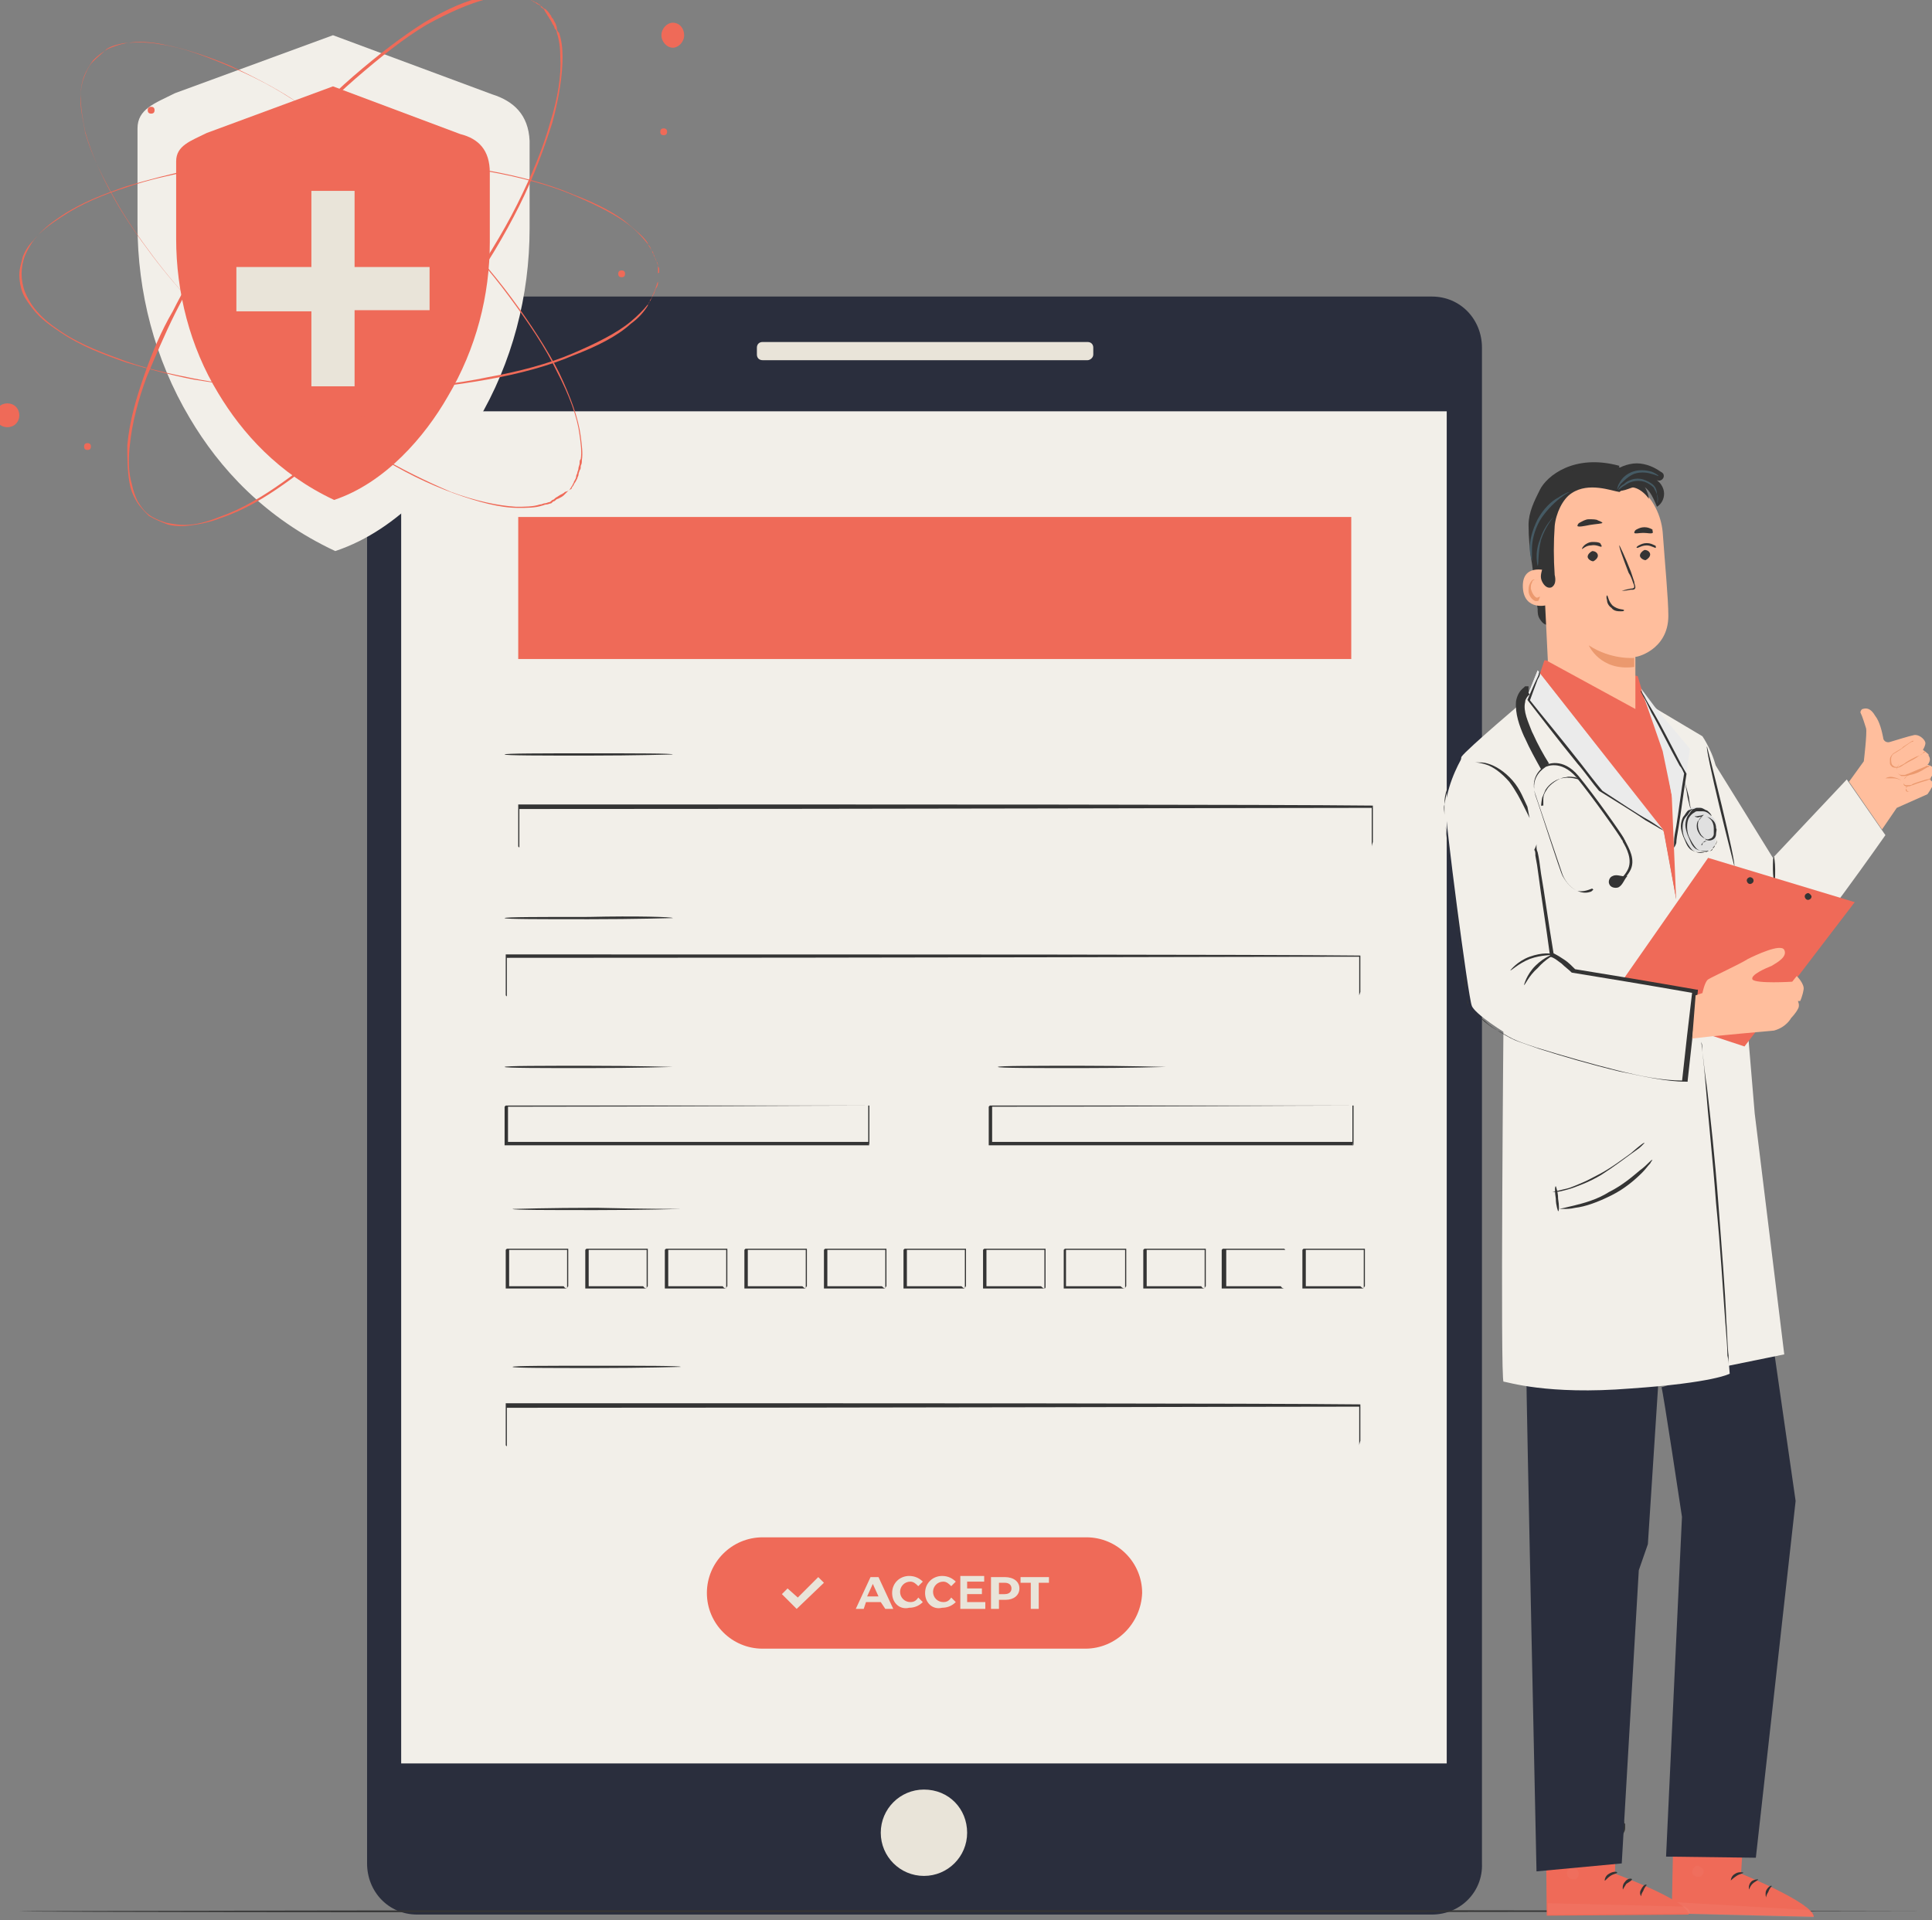 <?xml version="1.0" encoding="utf-8"?>
<!-- Generator: Adobe Illustrator 25.0.0, SVG Export Plug-In . SVG Version: 6.00 Build 0)  -->
<svg version="1.1" id="Layer_1" xmlns="http://www.w3.org/2000/svg" xmlns:xlink="http://www.w3.org/1999/xlink" x="0px" y="0px"
	 viewBox="0 0 170 169" style="enable-background:new 0 0 170 169;" xml:space="preserve">
<rect x="0" y="0" width="170" height="169" fill="#808080" stroke="none"/>
<style type="text/css">
	.st0{fill:#2A2E3D;}
	.st1{fill:#F2EFE9;}
	.st2{fill:#E9E4D9;}
	.st3{fill:#EF6A58;}
	.st4{fill:#343434;}
	.st5{opacity:0.6;}
	.st6{opacity:0.6;fill:#FFFFFF;enable-background:new    ;}
	.st7{opacity:0.3;}
	.st8{opacity:0.3;enable-background:new    ;}
	.st9{fill:#EBEBEB;}
	.st10{fill:#E0E0E0;}
	.st11{fill:#FFBE9D;}
	.st12{fill:#EB996E;}
	.st13{fill:#455A64;}
</style>
<g>
	<g>
		<path class="st0" d="M126,168.5H36.7c-2.5,0-4.4-2-4.4-4.5V30.6c0-2.5,2-4.5,4.4-4.5H126c2.5,0,4.4,2,4.4,4.5V164
			C130.5,166.5,128.5,168.5,126,168.5z"/>
		<path class="st1" d="M127.3,36.2h-92v119h92V36.2z"/>
		<path class="st2" d="M85.1,161.3c0,2.1-1.7,3.8-3.8,3.8c-2.1,0-3.8-1.7-3.8-3.8c0-2.1,1.7-3.8,3.8-3.8
			C83.5,157.5,85.1,159.2,85.1,161.3z"/>
		<path class="st2" d="M95.7,31.7H67.1c-0.3,0-0.5-0.2-0.5-0.5v-0.6c0-0.3,0.2-0.5,0.5-0.5h28.6c0.3,0,0.5,0.2,0.5,0.5v0.6
			C96.2,31.5,95.9,31.7,95.7,31.7z"/>
		<path class="st3" d="M118.9,45.5H45.6V58h73.3V45.5z"/>
		<path class="st4" d="M120.7,74.5c0,0,0-0.1,0-0.2c0-0.2,0-0.4,0-0.6c0-0.6,0-1.4,0-2.6l0,0c-9.1,0-39.3,0.1-75.1,0.1l0.1-0.1
			c0,1.2,0,2.4,0,3.5l-0.1-0.1c20.9,0,39.6,0,53.2,0c6.8,0,12.2,0,16,0c1.9,0,3.3,0,4.3,0c0.5,0,0.9,0,1.1,0
			C120.6,74.5,120.7,74.5,120.7,74.5s-0.1,0-0.4,0c-0.3,0-0.6,0-1.1,0c-1,0-2.5,0-4.3,0c-3.8,0-9.2,0-16,0c-13.6,0-32.3,0-53.2,0
			h-0.1v-0.1c0-1.1,0-2.3,0-3.5v-0.1h0.1c35.8,0,65.9,0,75.1,0.1h0v0c0,1.2,0,2.1,0,2.6c0,0.3,0,0.5,0,0.6
			C120.7,74.4,120.7,74.5,120.7,74.5z"/>
		<path class="st4" d="M59.2,66.4c0,0-3.3,0.1-7.4,0.1c-4.1,0-7.4,0-7.4-0.1c0-0.1,3.3-0.1,7.4-0.1C56,66.3,59.2,66.3,59.2,66.4z"/>
		<path class="st4" d="M119.6,127.2c0,0,0-0.1,0-0.2c0-0.2,0-0.3,0-0.6c0-0.6,0-1.4,0-2.6l0,0c-9.1,0-39.3,0.1-75.1,0.1l0.1-0.1
			c0,1.2,0,2.4,0,3.5l-0.1-0.1c20.9,0,39.6,0,53.2,0c6.8,0,12.2,0,16,0c1.9,0,3.3,0,4.3,0c0.5,0,0.9,0,1.1,0
			C119.5,127.2,119.6,127.2,119.6,127.2s-0.1,0-0.4,0c-0.3,0-0.6,0-1.1,0c-1,0-2.5,0-4.3,0c-3.8,0-9.2,0-16,0c-13.5,0-32.3,0-53.2,0
			h-0.1v-0.1c0-1.1,0-2.3,0-3.5v-0.1h0.1c35.8,0,65.9,0,75.1,0.1h0v0c0,1.2,0,2.1,0,2.6c0,0.3,0,0.5,0,0.6
			C119.6,127.1,119.6,127.2,119.6,127.2z"/>
		<path class="st4" d="M59.9,120.3c0,0-3.3,0.1-7.4,0.1c-4.1,0-7.4,0-7.4-0.1c0-0.1,3.3-0.1,7.4-0.1
			C56.6,120.2,59.9,120.2,59.9,120.3z"/>
		<path class="st4" d="M119.6,87.6c0,0,0-0.1,0-0.2c0-0.2,0-0.4,0-0.6c0-0.6,0-1.4,0-2.6l0,0c-9.1,0-39.3,0.1-75.1,0.1l0.1-0.1
			c0,1.2,0,2.4,0,3.5l-0.1-0.1c20.9,0,39.6,0,53.2,0c6.8,0,12.2,0,16,0c1.9,0,3.3,0,4.3,0c0.5,0,0.9,0,1.1,0
			C119.5,87.6,119.6,87.6,119.6,87.6s-0.1,0-0.4,0c-0.3,0-0.6,0-1.1,0c-1,0-2.5,0-4.3,0c-3.8,0-9.2,0-16,0c-13.5,0-32.3,0-53.2,0
			h-0.1v-0.1c0-1.1,0-2.3,0-3.5V84h0.1c35.8,0,65.9,0,75.1,0.1h0v0c0,1.2,0,2.1,0,2.6c0,0.3,0,0.5,0,0.6
			C119.6,87.6,119.6,87.6,119.6,87.6z"/>
		<path class="st4" d="M59.2,80.8c0,0-3.3,0.1-7.4,0.1c-4.1,0-7.4,0-7.4-0.1c0-0.1,3.3-0.1,7.4-0.1C56,80.6,59.2,80.7,59.2,80.8z"/>
		<path class="st4" d="M76.5,100.8c0,0,0-0.1,0-0.2c0-0.2,0-0.4,0-0.7c0-0.6,0-1.4,0-2.6l0,0c-5.5,0-17.7,0.1-31.9,0.1
			c0,0-0.1,0.1,0.1-0.1v0v0v0.1v0.2v0.4c0,0.3,0,0.6,0,0.9c0,0.6,0,1.1,0,1.7l-0.1-0.1c9,0,16.9,0,22.7,0c2.8,0,5.2,0,6.8,0
			c0.8,0,1.4,0,1.8,0c0.2,0,0.3,0,0.5,0C76.4,100.8,76.5,100.8,76.5,100.8s0,0-0.2,0c-0.1,0-0.3,0-0.5,0c-0.4,0-1,0-1.8,0
			c-1.6,0-3.9,0-6.8,0c-5.8,0-13.7,0-22.7,0h-0.1v-0.1c0-0.5,0-1.1,0-1.7c0-0.3,0-0.6,0-0.9v-0.4v-0.2v-0.1v0v0c0.2-0.2,0,0,0.1-0.1
			c14.2,0,26.4,0,31.9,0h0v0c0,1.1,0,2,0,2.6c0,0.3,0,0.5,0,0.7C76.5,100.8,76.5,100.8,76.5,100.8z"/>
		<path class="st4" d="M59.2,93.9c0,0-3.3,0.1-7.4,0.1c-4.1,0-7.4,0-7.4-0.1c0-0.1,3.3-0.1,7.4-0.1C56,93.8,59.2,93.9,59.2,93.9z"/>
		<path class="st4" d="M49.9,113.4c0,0,0-0.1,0-0.3c0-0.2,0-0.4,0-0.7c0-0.6,0-1.5,0-2.5l0.1,0.1c-1.5,0-3.3,0-5.3,0
			c0,0,0.2-0.2,0.1-0.1v0v0v0.1v0.2c0,0.2,0,0.3,0,0.5c0,0.3,0,0.6,0,0.9c0,0.6,0,1.1,0,1.7l-0.1-0.1c1.5,0,2.8,0,3.8,0
			c0.5,0,0.8,0,1.1,0C49.7,113.4,49.9,113.4,49.9,113.4s-0.1,0-0.4,0c-0.3,0-0.7,0-1.1,0c-0.9,0-2.3,0-3.8,0h-0.1v-0.1
			c0-0.5,0-1.1,0-1.7c0-0.3,0-0.6,0-0.9c0-0.2,0-0.3,0-0.5v-0.2V110v0v0c-0.1,0.1,0.1-0.1,0.1-0.1c2,0,3.8,0,5.3,0H50v0.1
			c0,1.1,0,1.9,0,2.5c0,0.3,0,0.5,0,0.7C49.9,113.3,49.9,113.4,49.9,113.4z"/>
		<path class="st4" d="M56.9,113.4c0,0,0-0.1,0-0.3c0-0.2,0-0.4,0-0.7c0-0.6,0-1.5,0-2.5l0.1,0.1c-1.5,0-3.3,0-5.3,0
			c0,0,0.2-0.2,0.1-0.1v0v0v0.1v0.2c0,0.2,0,0.3,0,0.5c0,0.3,0,0.6,0,0.9c0,0.6,0,1.1,0,1.7l-0.1-0.1c1.5,0,2.8,0,3.8,0
			c0.5,0,0.8,0,1.1,0C56.7,113.4,56.9,113.4,56.9,113.4s-0.1,0-0.4,0c-0.3,0-0.7,0-1.1,0c-0.9,0-2.3,0-3.8,0h-0.1v-0.1
			c0-0.5,0-1.1,0-1.7c0-0.3,0-0.6,0-0.9c0-0.2,0-0.3,0-0.5v-0.2V110v0v0c-0.1,0.1,0.1-0.1,0.1-0.1c2,0,3.8,0,5.3,0H57v0.1
			c0,1.1,0,1.9,0,2.5c0,0.3,0,0.5,0,0.7C56.9,113.3,56.9,113.4,56.9,113.4z"/>
		<path class="st4" d="M63.9,113.4c0,0,0-0.1,0-0.3c0-0.2,0-0.4,0-0.7c0-0.6,0-1.5,0-2.5l0.1,0.1c-1.5,0-3.3,0-5.3,0
			c0,0,0.2-0.2,0.1-0.1v0v0v0.1v0.2c0,0.2,0,0.3,0,0.5c0,0.3,0,0.6,0,0.9c0,0.6,0,1.1,0,1.7l-0.1-0.1c1.5,0,2.8,0,3.8,0
			c0.5,0,0.8,0,1.1,0C63.7,113.4,63.9,113.4,63.9,113.4s-0.1,0-0.4,0c-0.3,0-0.7,0-1.1,0c-0.9,0-2.3,0-3.8,0h-0.1v-0.1
			c0-0.5,0-1.1,0-1.7c0-0.3,0-0.6,0-0.9c0-0.2,0-0.3,0-0.5v-0.2V110v0v0c-0.1,0.1,0.1-0.1,0.1-0.1c2,0,3.8,0,5.3,0H64v0.1
			c0,1.1,0,1.9,0,2.5c0,0.3,0,0.5,0,0.7C63.9,113.3,63.9,113.4,63.9,113.4z"/>
		<path class="st4" d="M70.9,113.4c0,0,0-0.1,0-0.3c0-0.2,0-0.4,0-0.7c0-0.6,0-1.5,0-2.5l0.1,0.1c-1.5,0-3.3,0-5.3,0
			c0,0,0.2-0.2,0.1-0.1v0v0v0.1v0.2c0,0.2,0,0.3,0,0.5c0,0.3,0,0.6,0,0.9c0,0.6,0,1.1,0,1.7l-0.1-0.1c1.5,0,2.8,0,3.8,0
			c0.5,0,0.8,0,1.1,0C70.8,113.4,70.9,113.4,70.9,113.4c0,0-0.1,0-0.4,0c-0.3,0-0.7,0-1.1,0c-0.9,0-2.3,0-3.8,0h-0.1v-0.1
			c0-0.5,0-1.1,0-1.7c0-0.3,0-0.6,0-0.9c0-0.2,0-0.3,0-0.5v-0.2V110v0v0c-0.1,0.1,0.1-0.1,0.1-0.1c2,0,3.8,0,5.3,0H71v0.1
			c0,1.1,0,1.9,0,2.5c0,0.3,0,0.5,0,0.7C70.9,113.3,70.9,113.4,70.9,113.4z"/>
		<path class="st4" d="M77.9,113.4c0,0,0-0.1,0-0.3c0-0.2,0-0.4,0-0.7c0-0.6,0-1.5,0-2.5l0.1,0.1c-1.5,0-3.3,0-5.3,0
			c0,0,0.2-0.2,0.1-0.1v0v0v0.1v0.2c0,0.2,0,0.3,0,0.5c0,0.3,0,0.6,0,0.9c0,0.6,0,1.1,0,1.7l-0.1-0.1c1.5,0,2.8,0,3.8,0
			c0.5,0,0.8,0,1.1,0C77.8,113.4,77.9,113.4,77.9,113.4s-0.1,0-0.4,0c-0.3,0-0.7,0-1.1,0c-0.9,0-2.3,0-3.8,0h-0.1v-0.1
			c0-0.5,0-1.1,0-1.7c0-0.3,0-0.6,0-0.9c0-0.2,0-0.3,0-0.5v-0.2V110v0v0c-0.1,0.1,0.1-0.1,0.1-0.1c2,0,3.8,0,5.3,0H78v0.1
			c0,1.1,0,1.9,0,2.5c0,0.3,0,0.5,0,0.7C77.9,113.3,77.9,113.4,77.9,113.4z"/>
		<path class="st4" d="M84.9,113.4c0,0,0-0.1,0-0.3c0-0.2,0-0.4,0-0.7c0-0.6,0-1.5,0-2.5l0.1,0.1c-1.5,0-3.3,0-5.3,0
			c0,0,0.2-0.2,0.1-0.1v0v0v0.1v0.2c0,0.2,0,0.3,0,0.5c0,0.3,0,0.6,0,0.9c0,0.6,0,1.1,0,1.7l-0.1-0.1c1.5,0,2.8,0,3.8,0
			c0.5,0,0.8,0,1.1,0C84.8,113.4,84.9,113.4,84.9,113.4s-0.1,0-0.4,0c-0.3,0-0.7,0-1.1,0c-0.9,0-2.3,0-3.8,0h-0.1v-0.1
			c0-0.5,0-1.1,0-1.7c0-0.3,0-0.6,0-0.9c0-0.2,0-0.3,0-0.5v-0.2V110v0v0c-0.1,0.1,0.1-0.1,0.1-0.1c2,0,3.8,0,5.3,0H85v0.1
			c0,1.1,0,1.9,0,2.5c0,0.3,0,0.5,0,0.7C84.9,113.3,84.9,113.4,84.9,113.4z"/>
		<path class="st4" d="M91.9,113.4c0,0,0-0.1,0-0.3c0-0.2,0-0.4,0-0.7c0-0.6,0-1.5,0-2.5l0.1,0.1c-1.5,0-3.3,0-5.3,0
			c0,0,0.2-0.2,0.1-0.1v0v0v0.1v0.2c0,0.2,0,0.3,0,0.5c0,0.3,0,0.6,0,0.9c0,0.6,0,1.1,0,1.7l-0.1-0.1c1.5,0,2.8,0,3.8,0
			c0.5,0,0.8,0,1.1,0C91.8,113.4,91.9,113.4,91.9,113.4s-0.1,0-0.4,0c-0.3,0-0.7,0-1.1,0c-0.9,0-2.3,0-3.8,0h-0.1v-0.1
			c0-0.5,0-1.1,0-1.7c0-0.3,0-0.6,0-0.9c0-0.2,0-0.3,0-0.5v-0.2V110v0v0c-0.1,0.1,0.1-0.1,0.1-0.1c2,0,3.8,0,5.3,0H92v0.1
			c0,1.1,0,1.9,0,2.5c0,0.3,0,0.5,0,0.7C92,113.3,92,113.4,91.9,113.4z"/>
		<path class="st4" d="M99,113.4c0,0,0-0.1,0-0.3c0-0.2,0-0.4,0-0.7c0-0.6,0-1.5,0-2.5L99,110c-1.5,0-3.3,0-5.3,0
			c0,0,0.2-0.2,0.1-0.1v0v0v0.1v0.2c0,0.2,0,0.3,0,0.5c0,0.3,0,0.6,0,0.9c0,0.6,0,1.1,0,1.7l-0.1-0.1c1.5,0,2.8,0,3.8,0
			c0.5,0,0.8,0,1.1,0C98.8,113.4,98.9,113.4,99,113.4c0,0-0.1,0-0.4,0c-0.3,0-0.7,0-1.1,0c-0.9,0-2.3,0-3.8,0h-0.1v-0.1
			c0-0.5,0-1.1,0-1.7c0-0.3,0-0.6,0-0.9c0-0.2,0-0.3,0-0.5v-0.2V110v0v0c-0.1,0.1,0.1-0.1,0.1-0.1c2,0,3.8,0,5.3,0h0.1v0.1
			c0,1.1,0,1.9,0,2.5c0,0.3,0,0.5,0,0.7C99,113.3,99,113.4,99,113.4z"/>
		<path class="st4" d="M106,113.4c0,0,0-0.1,0-0.3c0-0.2,0-0.4,0-0.7c0-0.6,0-1.5,0-2.5l0.1,0.1c-1.5,0-3.3,0-5.3,0
			c0,0,0.2-0.2,0.1-0.1v0v0v0.1v0.2c0,0.2,0,0.3,0,0.5c0,0.3,0,0.6,0,0.9c0,0.6,0,1.1,0,1.7l-0.1-0.1c1.5,0,2.8,0,3.8,0
			c0.5,0,0.8,0,1.1,0C105.8,113.4,106,113.4,106,113.4s-0.1,0-0.4,0c-0.3,0-0.7,0-1.1,0c-0.9,0-2.3,0-3.8,0h-0.1v-0.1
			c0-0.5,0-1.1,0-1.7c0-0.3,0-0.6,0-0.9c0-0.2,0-0.3,0-0.5v-0.2V110v0v0c-0.1,0.1,0.1-0.1,0.1-0.1c2,0,3.8,0,5.3,0h0.1v0.1
			c0,1.1,0,1.9,0,2.5c0,0.3,0,0.5,0,0.7C106,113.3,106,113.4,106,113.4z"/>
		<path class="st4" d="M113,113.4c0,0,0-0.1,0-0.3c0-0.2,0-0.4,0-0.7c0-0.6,0-1.5,0-2.5l0.1,0.1c-1.5,0-3.3,0-5.3,0
			c0,0,0.2-0.2,0.1-0.1v0v0v0.1v0.2c0,0.2,0,0.3,0,0.5c0,0.3,0,0.6,0,0.9c0,0.6,0,1.1,0,1.7l-0.1-0.1c1.5,0,2.8,0,3.8,0
			c0.5,0,0.8,0,1.1,0C112.8,113.4,113,113.4,113,113.4s-0.1,0-0.4,0c-0.3,0-0.7,0-1.1,0c-0.9,0-2.3,0-3.9,0h-0.1v-0.1
			c0-0.5,0-1.1,0-1.7c0-0.3,0-0.6,0-0.9c0-0.2,0-0.3,0-0.5v-0.2V110v0v0c-0.1,0.1,0.1-0.1,0.1-0.1c2,0,3.8,0,5.3,0h0.1v0.1
			c0,1.1,0,1.9,0,2.5c0,0.3,0,0.5,0,0.7C113,113.3,113,113.4,113,113.4z"/>
		<path class="st4" d="M120,113.4c0,0,0-0.1,0-0.3c0-0.2,0-0.4,0-0.7c0-0.6,0-1.5,0-2.5l0.1,0.1c-1.5,0-3.3,0-5.3,0
			c0,0,0.2-0.2,0.1-0.1v0v0v0.1v0.2c0,0.2,0,0.3,0,0.5c0,0.3,0,0.6,0,0.9c0,0.6,0,1.1,0,1.7l-0.1-0.1c1.5,0,2.8,0,3.8,0
			c0.5,0,0.8,0,1.1,0C119.9,113.4,120,113.4,120,113.4s-0.1,0-0.4,0c-0.3,0-0.7,0-1.1,0c-0.9,0-2.3,0-3.8,0h-0.1v-0.1
			c0-0.5,0-1.1,0-1.7c0-0.3,0-0.6,0-0.9c0-0.2,0-0.3,0-0.5v-0.2V110v0v0c-0.1,0.1,0.1-0.1,0.1-0.1c2,0,3.8,0,5.3,0h0.1v0.1
			c0,1.1,0,1.9,0,2.5c0,0.3,0,0.5,0,0.7C120,113.3,120,113.4,120,113.4z"/>
		<path class="st4" d="M59.9,106.4c0,0-3.3,0.1-7.4,0.1c-4.1,0-7.4,0-7.4-0.1c0,0,3.3-0.1,7.4-0.1C56.6,106.4,59.9,106.4,59.9,106.4
			z"/>
		<path class="st4" d="M119.1,100.8c0,0,0-0.1,0-0.2c0-0.2,0-0.4,0-0.7c0-0.6,0-1.4,0-2.6l0,0c-5.5,0-17.7,0.1-31.9,0.1
			c0,0-0.1,0.1,0.1-0.1v0v0v0.1v0.2v0.4c0,0.3,0,0.6,0,0.9c0,0.6,0,1.1,0,1.7l-0.1-0.1c9,0,16.9,0,22.7,0c2.8,0,5.2,0,6.8,0
			c0.8,0,1.4,0,1.8,0c0.2,0,0.3,0,0.5,0C119,100.8,119.1,100.8,119.1,100.8s0,0-0.2,0c-0.1,0-0.3,0-0.5,0c-0.4,0-1,0-1.8,0
			c-1.6,0-3.9,0-6.8,0c-5.8,0-13.7,0-22.7,0H87v-0.1c0-0.5,0-1.1,0-1.7c0-0.3,0-0.6,0-0.9v-0.4v-0.2v-0.1v0v0c0.2-0.2,0,0,0.1-0.1
			c14.2,0,26.4,0,31.9,0h0v0c0,1.1,0,2,0,2.6c0,0.3,0,0.5,0,0.7C119.1,100.8,119.1,100.8,119.1,100.8z"/>
		<path class="st4" d="M102.6,93.9c0,0-3.3,0.1-7.4,0.1c-4.1,0-7.4,0-7.4-0.1c0-0.1,3.3-0.1,7.4-0.1
			C99.2,93.8,102.6,93.9,102.6,93.9z"/>
		<path class="st3" d="M95.5,145.1H67.1c-2.7,0-4.9-2.2-4.9-4.9c0-2.7,2.2-4.9,4.9-4.9h28.5c2.7,0,4.9,2.2,4.9,4.9
			C100.4,142.9,98.2,145.1,95.5,145.1z"/>
		<path class="st2" d="M77.5,141h-1.3l-0.2,0.6h-0.7l1.3-2.8h0.7l1.3,2.8h-0.7L77.5,141z M77.3,140.5l-0.5-1.1l-0.5,1.1H77.3z"/>
		<path class="st2" d="M78.5,140.2c0-0.9,0.7-1.5,1.5-1.5c0.5,0,0.9,0.2,1.2,0.5l-0.4,0.4c-0.2-0.2-0.4-0.4-0.7-0.4
			c-0.5,0-0.9,0.4-0.9,0.9c0,0.5,0.4,0.9,0.9,0.9c0.3,0,0.5-0.1,0.7-0.4l0.4,0.4c-0.3,0.3-0.7,0.5-1.2,0.5
			C79.2,141.7,78.5,141.1,78.5,140.2z"/>
		<path class="st2" d="M81.4,140.2c0-0.9,0.7-1.5,1.5-1.5c0.5,0,0.9,0.2,1.2,0.5l-0.4,0.4c-0.2-0.2-0.4-0.4-0.7-0.4
			c-0.5,0-0.9,0.4-0.9,0.9c0,0.5,0.4,0.9,0.9,0.9c0.3,0,0.5-0.1,0.7-0.4l0.4,0.4c-0.3,0.3-0.7,0.5-1.2,0.5
			C82.1,141.7,81.4,141.1,81.4,140.2z"/>
		<path class="st2" d="M86.7,141.1v0.5h-2.2v-2.9h2.1v0.5h-1.5v0.6h1.3v0.5h-1.3v0.7H86.7z"/>
		<path class="st2" d="M89.7,139.8c0,0.6-0.5,1-1.2,1h-0.6v0.8h-0.7v-2.8h1.2C89.2,138.8,89.7,139.2,89.7,139.8z M89,139.8
			c0-0.3-0.2-0.5-0.6-0.5h-0.5v1h0.5C88.8,140.3,89,140.1,89,139.8z"/>
		<path class="st2" d="M90.7,139.3h-0.9v-0.5h2.5v0.5h-0.9v2.3h-0.7L90.7,139.3L90.7,139.3z"/>
		<path class="st2" d="M68.8,140.3l0.5-0.5l0.9,0.8l1.8-1.8l0.5,0.5l-2.4,2.3L68.8,140.3z"/>
		<path class="st4" d="M169.7,168.2c0,0-37.6,0.1-84,0.1c-46.4,0-84,0-84-0.1c0,0,37.6-0.1,84-0.1
			C132.1,168.1,169.7,168.2,169.7,168.2z"/>
		<path class="st3" d="M153.6,158.4l-0.4,6.5c0,0,6.4,2.6,6.4,3.8l-12.5-0.3l0.2-10.2L153.6,158.4z"/>
		<g class="st5">
			<g class="st5">
				<g class="st5">
					<g class="st5">
						<g class="st5">
							<g class="st5">
								<path class="st6" d="M149.3,164.2c-0.2,0.1-0.4,0.3-0.4,0.6c0,0.2,0.3,0.4,0.6,0.4c0.2,0,0.5-0.4,0.4-0.6
									C149.8,164.4,149.5,164.2,149.3,164.2"/>
							</g>
						</g>
					</g>
				</g>
			</g>
		</g>
		<g class="st5">
			<g class="st5">
				<g class="st5">
					<g class="st5">
						<g class="st5">
							<path class="st6" d="M147.1,168.4l0.1-1l11.9,0.7c0,0,0.5,0.3,0.5,0.7L147.1,168.4z"/>
						</g>
					</g>
				</g>
			</g>
		</g>
		<path class="st4" d="M153.4,164.8c0,0.1-0.3,0.1-0.6,0.3c-0.3,0.2-0.5,0.4-0.5,0.4c0,0,0-0.4,0.4-0.6
			C153,164.7,153.4,164.8,153.4,164.8z"/>
		<path class="st4" d="M154.7,165.4c0,0.1-0.3,0.2-0.5,0.4c-0.2,0.2-0.3,0.5-0.3,0.5c0,0-0.1-0.4,0.2-0.7
			C154.3,165.4,154.7,165.4,154.7,165.4z"/>
		<path class="st4" d="M155.4,167c0,0-0.1-0.3,0-0.6c0.2-0.4,0.5-0.5,0.5-0.4c0,0-0.2,0.2-0.3,0.5C155.4,166.8,155.4,167,155.4,167z
			"/>
		<path class="st4" d="M153.3,163.3c0,0-0.3,0-0.7,0c-0.3,0-0.6,0.1-0.7,0.1c0,0,0.2-0.3,0.7-0.3
			C153.1,163.1,153.3,163.3,153.3,163.3z"/>
		<g class="st7">
			<g class="st7">
				<g class="st7">
					<g class="st7">
						<g class="st7">
							<path class="st8" d="M153.5,159.7l-0.1,1.2l-6.1-0.2v-1.3L153.5,159.7z"/>
						</g>
					</g>
				</g>
			</g>
		</g>
		<path class="st4" d="M153.3,162c0,0-0.2,0-0.6,0c-0.2,0-0.4-0.1-0.7-0.2c-0.1,0-0.2-0.1-0.3-0.2c0,0-0.1-0.1-0.2-0.2
			c-0.1-0.1-0.1-0.2,0-0.3c0.1-0.1,0.2-0.1,0.3-0.1s0.2,0,0.2,0c0.2,0,0.3,0.1,0.4,0.2c0.2,0.1,0.4,0.3,0.6,0.4
			C153.2,161.9,153.3,162.1,153.3,162c-0.1,0.1-0.2-0.1-0.5-0.3c-0.2-0.1-0.3-0.2-0.5-0.4c-0.1,0-0.2-0.1-0.3-0.1
			c-0.1,0-0.2,0-0.3,0c0,0,0,0,0,0.1c0,0,0.1,0.1,0.2,0.1c0.1,0.1,0.2,0.2,0.3,0.2c0.2,0.1,0.4,0.2,0.6,0.2
			C153.1,162,153.3,162,153.3,162z"/>
		<path class="st4" d="M153.2,162.1c0,0-0.2-0.2-0.2-0.6c0-0.2,0-0.4,0.1-0.7c0-0.1,0.1-0.3,0.2-0.4c0.1-0.1,0.2-0.3,0.4-0.3
			c0.1,0,0.2,0.1,0.3,0.2c0,0.1,0,0.2,0.1,0.2c0,0.2,0,0.3,0,0.4c0,0.3-0.2,0.5-0.3,0.7c-0.3,0.3-0.5,0.4-0.5,0.4
			c0,0,0.2-0.2,0.4-0.5c0.1-0.2,0.2-0.3,0.2-0.6c0-0.1,0-0.2,0-0.3c0-0.1-0.1-0.2-0.1-0.2c-0.1,0-0.2,0.1-0.2,0.2
			c-0.1,0.1-0.1,0.2-0.2,0.3c-0.1,0.2-0.1,0.4-0.2,0.6C153.2,161.9,153.3,162.1,153.2,162.1z"/>
		<path class="st0" d="M156.1,118.9l-9.9,3.2c0.1,0.1,1.8,11.4,1.8,11.4l-1.4,29.9l7.9,0.1l3.5-31.4L156.1,118.9z"/>
		<path class="st3" d="M142.3,158.4l-0.2,6.5c0,0,6.5,2.4,6.5,3.6l-12.5,0.1l-0.1-10.2H142.3z"/>
		<g class="st5">
			<g class="st5">
				<g class="st5">
					<g class="st5">
						<g class="st5">
							<g class="st5">
								<path class="st6" d="M138.2,164.4c-0.2,0.1-0.4,0.3-0.3,0.6c0,0.2,0.3,0.4,0.6,0.4s0.5-0.4,0.4-0.6
									C138.8,164.4,138.4,164.2,138.2,164.4"/>
							</g>
						</g>
					</g>
				</g>
			</g>
		</g>
		<g class="st5">
			<g class="st5">
				<g class="st5">
					<g class="st5">
						<g class="st5">
							<path class="st6" d="M136.2,168.5l0-1l12,0.3c0,0,0.5,0.2,0.5,0.6L136.2,168.5z"/>
						</g>
					</g>
				</g>
			</g>
		</g>
		<path class="st4" d="M142.3,164.8c0,0.1-0.3,0.1-0.6,0.3c-0.3,0.2-0.5,0.5-0.5,0.4c0,0,0-0.4,0.4-0.6
			C141.9,164.7,142.3,164.7,142.3,164.8z"/>
		<path class="st4" d="M143.6,165.4c0,0.1-0.2,0.2-0.5,0.4c-0.2,0.3-0.3,0.5-0.3,0.5c0,0-0.1-0.4,0.2-0.7
			C143.2,165.3,143.6,165.3,143.6,165.4z"/>
		<path class="st4" d="M144.4,166.9c0,0-0.2-0.3,0-0.6c0.2-0.4,0.4-0.5,0.5-0.4c0,0-0.2,0.2-0.3,0.5
			C144.4,166.7,144.4,166.9,144.4,166.9z"/>
		<path class="st4" d="M142.2,163.3c0,0-0.3,0-0.7,0c-0.3,0-0.6,0.2-0.7,0.1c0,0,0.2-0.3,0.6-0.3
			C141.9,163.1,142.2,163.3,142.2,163.3z"/>
		<g class="st7">
			<g class="st7">
				<g class="st7">
					<g class="st7">
						<g class="st7">
							<path class="st8" d="M142.2,159.7l0,1.1h-6.1v-1.4L142.2,159.7z"/>
						</g>
					</g>
				</g>
			</g>
		</g>
		<path class="st4" d="M142.2,162c0,0-0.2,0.1-0.6,0c-0.2,0-0.4-0.1-0.7-0.2c-0.1,0-0.2-0.1-0.3-0.2c0,0-0.1-0.1-0.2-0.2
			c-0.1-0.1-0.1-0.2,0-0.3c0.1-0.1,0.2-0.2,0.3-0.2s0.2,0,0.2,0c0.2,0,0.3,0.1,0.4,0.1c0.2,0.1,0.4,0.2,0.6,0.4
			C142.1,161.8,142.2,162.1,142.2,162c0,0.1-0.2-0.1-0.5-0.4c-0.2-0.1-0.3-0.2-0.6-0.3c-0.1,0-0.2-0.1-0.3-0.1c-0.1,0-0.2,0-0.3,0
			c0,0,0,0,0,0.1c0,0,0.1,0.1,0.2,0.1c0.1,0.1,0.2,0.1,0.3,0.2c0.2,0.1,0.4,0.2,0.6,0.2C142,162,142.2,162,142.2,162z"/>
		<path class="st4" d="M142.1,162.1c0,0-0.2-0.2-0.2-0.6c0-0.2,0-0.4,0.1-0.7c0-0.1,0.1-0.3,0.2-0.4c0.1-0.1,0.2-0.3,0.4-0.3
			c0.1,0,0.2,0.1,0.3,0.2c0,0.1,0,0.2,0.1,0.2c0,0.2,0,0.3,0,0.4c0,0.3-0.2,0.5-0.3,0.7c-0.2,0.3-0.5,0.4-0.5,0.4
			c0,0,0.2-0.2,0.4-0.5c0.1-0.2,0.2-0.3,0.2-0.6c0-0.1,0-0.2,0-0.3c0-0.1-0.1-0.2-0.1-0.2c-0.1,0-0.2,0.1-0.2,0.2
			c-0.1,0.1-0.1,0.2-0.2,0.4c-0.1,0.2-0.1,0.4-0.1,0.6C142.1,161.9,142.2,162.1,142.1,162.1z"/>
		<path class="st0" d="M134.3,120.5c0,2.3,0.9,44.2,0.9,44.2l7.5-0.7l1.5-25.8l0.8-2.3l0.9-13.9L134.3,120.5z"/>
		<path class="st1" d="M150.1,66c0.1,0.1,5.9,9.5,5.9,9.5l6.5-6.9l3.4,4.9c0,0-7,10-8,10.4c-1,0.4-4.3-0.2-4.3-0.2l-4.6-6.2
			L150.1,66z"/>
		<path class="st4" d="M156.1,77.6c0,0-0.1-0.5-0.1-1.1c0-0.6,0-1.1,0.1-1.1c0,0,0.1,0.5,0.1,1.1C156.2,77.2,156.2,77.6,156.1,77.6z
			"/>
		<path class="st1" d="M135.3,59l-1,2.5c0,0-5.2,4.4-5.7,5.1c-0.5,0.7,3.7,22.7,3.7,22.7s-0.3,32.3,0,32.3c0.3,0,3.8,1.2,11.2,0.6
			c7.3-0.5,8.7-1.3,8.7-1.3l-2.3-28.6l-3.5-19.2l-6-7.8L135.3,59z"/>
		<path class="st3" d="M147.1,69.9c0,0-0.8-3.7-0.7-3.9c0.1-0.1-1.7-4.5-1.7-4.5l-0.6-2l-8.2-1.4l-0.4,1.2l10.9,13.9l1.1,6l1.2-1.6
			L147.1,69.9z"/>
		<path class="st1" d="M154.4,98l-1.8-21.5l-1.5-8.4c-0.2-1.7-1.3-3.3-1.3-3.3l-4.2-2.5c0,0-1.2-1.4-1.2-1.6l2,5.2l0.7,4.1l0.4,9.5
			l2.3,12.7l2.3,28l4.9-1L154.4,98z"/>
		<path class="st9" d="M147.7,72.9l1-7l-3.1-3.7l-1.2-1.6l1.9,5.5L147.7,72.9z"/>
		<path class="st3" d="M142.9,86.1l7.4-10.6l12.9,3.9l-9.7,12.7l-12.1-4L142.9,86.1z"/>
		<path class="st4" d="M159.4,78.9c0,0.2-0.2,0.3-0.3,0.3c-0.2,0-0.3-0.2-0.3-0.3c0-0.2,0.2-0.3,0.3-0.3
			C159.2,78.6,159.4,78.8,159.4,78.9z"/>
		<path class="st4" d="M154.3,77.5c0,0.2-0.2,0.3-0.3,0.3c-0.2,0-0.3-0.2-0.3-0.3c0-0.2,0.2-0.3,0.3-0.3
			C154.1,77.2,154.3,77.3,154.3,77.5z"/>
		<path class="st4" d="M148.2,68.7c0,0,0.2,0.7,0.3,1.5c0.2,0.9,0.4,1.5,0.4,1.5c0,0-0.2-0.7-0.3-1.6
			C148.4,69.3,148.2,68.7,148.2,68.7z"/>
		<path class="st10" d="M150.7,73.4c0,0.3,0,0.6-0.1,0.9c-0.1,0.3-0.4,0.5-0.7,0.6c0,0-0.7,0.2-1.2-0.3c-0.5-0.4-0.8-1.5-0.7-2.3
			c0.1-0.5,0.4-1,0.8-1.2c0.6-0.2,1.2,0.2,1.4,0.6"/>
		<path class="st4" d="M150.2,71.9c0,0,0-0.1-0.2-0.3c-0.1-0.1-0.2-0.2-0.3-0.2c-0.2-0.1-0.3-0.2-0.5-0.2c-0.1,0-0.2,0-0.3,0
			c-0.1,0-0.2,0.1-0.3,0.1c-0.2,0.1-0.3,0.4-0.5,0.6c-0.1,0.2-0.2,0.5-0.2,0.8c0,0.3,0.1,0.6,0.2,0.9c0.2,0.4,0.3,0.9,0.7,1.2
			c0.2,0.1,0.4,0.2,0.6,0.2c0.2,0,0.4,0,0.6,0c0.2,0,0.3-0.1,0.3-0.2c0.1-0.1,0.2-0.2,0.2-0.3c0.1-0.2,0.2-0.4,0.2-0.5
			c0-0.2,0-0.3,0-0.4c0,0,0-0.1,0-0.1c0,0,0,0,0,0s0,0.2,0,0.5c0,0.2-0.1,0.4-0.2,0.5c-0.1,0.1-0.2,0.2-0.2,0.3
			c-0.1,0.1-0.2,0.2-0.3,0.2c-0.3,0.1-0.7,0.1-1.1-0.2c-0.3-0.3-0.5-0.7-0.7-1.1c-0.2-0.5-0.2-1.2,0-1.6c0.1-0.2,0.3-0.4,0.5-0.5
			c0.1-0.1,0.2-0.1,0.3-0.1c0.1,0,0.2,0,0.3,0c0.2,0,0.3,0,0.5,0.1c0.2,0.1,0.2,0.2,0.3,0.2C150.1,71.8,150.2,71.9,150.2,71.9z"/>
		<path class="st10" d="M151,73.4c0,0.3,0,0.6-0.1,0.9c-0.1,0.3-0.4,0.5-0.7,0.6c0,0-0.7,0.2-1.2-0.3c-0.5-0.4-0.8-1.5-0.7-2.3
			c0.1-0.5,0.4-1,0.8-1.2c0.6-0.2,1.2,0.2,1.4,0.6"/>
		<path class="st4" d="M150.6,71.8c0,0,0-0.1-0.2-0.3c-0.1-0.1-0.2-0.2-0.3-0.2c-0.2-0.1-0.3-0.2-0.5-0.2c-0.1,0-0.2,0-0.3,0
			c-0.1,0-0.2,0.1-0.3,0.1c-0.2,0.1-0.3,0.4-0.5,0.6c-0.1,0.2-0.2,0.5-0.2,0.8c0,0.3,0.1,0.6,0.2,0.9c0.2,0.4,0.3,0.9,0.7,1.2
			c0.2,0.1,0.4,0.2,0.6,0.2c0.2,0,0.4,0,0.6,0c0.2,0,0.3-0.1,0.3-0.2c0.1-0.1,0.2-0.2,0.2-0.3c0.1-0.2,0.2-0.4,0.2-0.5
			c0-0.2,0-0.3,0-0.4c0,0,0-0.1,0-0.1s0,0,0,0s0,0.2,0,0.5c0,0.2-0.1,0.4-0.2,0.5c-0.1,0.1-0.2,0.2-0.2,0.3
			c-0.1,0.1-0.2,0.2-0.3,0.2c-0.3,0.1-0.7,0.1-1.1-0.2c-0.3-0.3-0.5-0.7-0.7-1.1c-0.2-0.5-0.2-1.2,0-1.6c0.1-0.2,0.3-0.4,0.5-0.5
			c0.1-0.1,0.2-0.1,0.3-0.1c0.1,0,0.2,0,0.3,0c0.2,0,0.3,0,0.5,0.1c0.2,0.1,0.2,0.2,0.3,0.2C150.5,71.7,150.5,71.8,150.6,71.8z"/>
		<path class="st10" d="M149.9,71.8c0.3-0.2,0.7,0,0.9,0.2c0.2,0.3,0.3,0.6,0.2,0.9c0,0.2,0,0.4-0.1,0.5c-0.1,0.2-0.2,0.3-0.4,0.3
			c-0.2,0.1-0.5,0-0.7-0.2c-0.3-0.3-0.5-0.7-0.5-1.1c0-0.3,0.1-0.6,0.4-0.7"/>
		<path class="st4" d="M149.8,71.9L149.8,71.9c-0.1,0-0.1,0-0.2,0.1c-0.1,0.1-0.2,0.3-0.2,0.6c0,0.3,0.1,0.6,0.3,0.9
			c0.1,0.1,0.3,0.3,0.4,0.4c0.2,0.1,0.4,0.1,0.6,0c0.2-0.1,0.3-0.3,0.3-0.5c0-0.2,0.1-0.4,0-0.5c0-0.4-0.2-0.7-0.4-0.8
			c-0.2-0.2-0.4-0.2-0.6-0.2c-0.1,0-0.1,0-0.2,0c0,0,0,0,0,0s0.1,0,0.2,0c0.2,0,0.3,0,0.5,0.2c0.2,0.2,0.3,0.5,0.3,0.8
			c0,0.2,0,0.4,0,0.5c0,0.2-0.2,0.4-0.3,0.4c-0.2,0.1-0.3,0.1-0.5,0c-0.2-0.1-0.3-0.2-0.4-0.3c-0.2-0.3-0.3-0.5-0.3-0.8
			c0-0.3,0.1-0.5,0.2-0.5C149.7,71.9,149.8,71.9,149.8,71.9z"/>
		<path class="st4" d="M149.8,74.4c0,0,0,0,0-0.1c0-0.1,0.1-0.2,0.2-0.2c0.1-0.1,0.2-0.1,0.3-0.1c0.1,0,0.1,0,0.1,0s0,0-0.2,0
			c-0.1,0-0.2,0-0.3,0.1c-0.1,0.1-0.2,0.2-0.2,0.3C149.8,74.3,149.8,74.4,149.8,74.4z"/>
		<path class="st4" d="M149.1,71.8c0,0,0,0,0.1,0.1c0.1,0,0.2,0.1,0.3,0c0.1,0,0.3,0,0.3-0.1c0.1,0,0.1-0.1,0.1-0.1
			c0,0-0.2,0.1-0.4,0.1C149.2,71.9,149.1,71.8,149.1,71.8z"/>
		<path class="st4" d="M143.1,77.1c-0.4,0.1-0.8-0.2-1.2,0c-0.3,0.1-0.4,0.5-0.3,0.7c0.1,0.3,0.5,0.4,0.8,0.3c0.4-0.2,0.5-0.7,0.8-1
			"/>
		<path class="st4" d="M139.9,78.5c0.1,0,0.2-0.1,0.3-0.2l-0.1-0.1c-0.5,0.2-0.9,0.3-1.3,0.2c-0.5-0.2-0.9-0.6-1.3-1.3v0
			c-0.2-0.3-2-6-2.4-7.1c-0.5-1.7,0.8-2.4,0.9-2.5c0,0,1.3-0.7,2.7,0.9c1.4,1.7,3.8,5.1,4,5.5c0,0,0.1,0.1,0.1,0.2
			c0.3,0.5,0.9,1.6,0.4,2.5c-0.6,1.1-1.4,1-1.4,1v0.2c0,0,0.9,0.1,1.6-1.1c0.6-1-0.1-2.1-0.4-2.7c0-0.1-0.1-0.1-0.1-0.2
			c-0.2-0.4-2.6-3.8-4-5.5c-1.4-1.7-2.8-1-2.8-1s-1.6,0.8-1,2.6c0.3,0.9,2.3,6.8,2.4,7.1v0c0.3,0.7,0.8,1.2,1.3,1.4
			C139.2,78.6,139.6,78.6,139.9,78.5z"/>
		<path class="st4" d="M135.6,71c0,0,0-0.3,0.1-0.8c0.1-0.2,0.2-0.5,0.3-0.7c0.2-0.3,0.4-0.5,0.7-0.7c0.6-0.4,1.3-0.4,1.8-0.3
			c0.5,0.1,0.7,0.2,0.7,0.2s0,0,0,0c0,0-0.1,0-0.1-0.1c-0.1-0.1-0.3-0.1-0.5-0.2c-0.2,0-0.5-0.1-0.8,0c-0.3,0-0.7,0.2-1,0.4
			c-0.3,0.2-0.6,0.5-0.7,0.7c-0.2,0.3-0.3,0.5-0.3,0.8c0,0.2,0,0.4,0,0.6C135.6,70.9,135.6,70.9,135.6,71
			C135.6,71,135.6,71,135.6,71z"/>
		<path class="st9" d="M134.3,61.5l6.4,8l5.7,3.6L135.3,59L134.3,61.5z"/>
		<path class="st1" d="M128.7,66.6c0,0-1.3,2.1-1.5,4.3c-0.1,0.9,2,16.9,2.3,17.6c0.2,0.7,3,2.5,3.8,2.9c0.8,0.4,11,3.8,15.1,3.7
			l0.9-7.9l-10.7-1.8c0,0-1.2-1.2-1.9-1.4l-0.9-8.8l-1.3-7.1C134.5,68.1,130.7,65.7,128.7,66.6z"/>
		<path class="st4" d="M152.6,76.2c0,0-0.6-2.3-1.3-5.2c-0.7-2.9-1.2-5.3-1.1-5.3c0,0,0.6,2.3,1.3,5.2
			C152.2,73.8,152.7,76.2,152.6,76.2z"/>
		<path class="st4" d="M135.2,74.3c0,0,0,0,0,0.2c0,0.1,0,0.3,0.1,0.5c0.1,0.4,0.2,1.1,0.3,1.9c0.3,1.7,0.6,4,1.1,7l0,0
			c0.4,0.2,0.7,0.4,1,0.6c0.3,0.2,0.6,0.5,0.9,0.8l0,0c3.1,0.5,6.7,1.1,10.7,1.8h0.1v0.1c-0.3,2.5-0.6,5.1-0.9,7.9v0.1h-0.1
			c-1.9,0-3.9-0.5-5.9-0.9c-2.5-0.6-4.9-1.3-7.1-2c-0.6-0.2-1.1-0.4-1.7-0.6c-0.6-0.2-1.1-0.5-1.6-0.8c-0.5-0.3-1-0.6-1.4-1
			c-0.5-0.4-0.9-0.7-1.3-1.1c-0.1-0.1-0.2-0.3-0.2-0.4c0-0.2,0-0.3-0.1-0.4c0-0.3-0.1-0.5-0.1-0.8c-0.1-0.5-0.2-1.1-0.2-1.6
			c-0.2-1.1-0.3-2.1-0.4-3c-0.3-1.9-0.5-3.8-0.7-5.4c-0.2-1.7-0.4-3.2-0.5-4.5c0-0.4-0.1-0.7-0.1-1c0-0.3-0.1-0.6,0-0.9
			c0.1-0.6,0.2-1.1,0.3-1.5c0.3-0.9,0.6-1.6,0.8-2c0.1-0.2,0.2-0.4,0.3-0.5c0.1-0.1,0.1-0.2,0.1-0.2s0,0-0.1,0.2
			c-0.1,0.1-0.2,0.3-0.3,0.5c-0.2,0.4-0.5,1.1-0.8,2c-0.2,0.4-0.3,0.9-0.3,1.5c0,0.3,0,0.6,0,0.9c0,0.3,0.1,0.6,0.1,1
			c0.2,1.3,0.3,2.8,0.5,4.5c0.2,1.7,0.5,3.5,0.7,5.4c0.2,1,0.3,2,0.4,3c0.1,0.5,0.2,1.1,0.2,1.6c0,0.3,0.1,0.5,0.1,0.8
			c0,0.1,0,0.3,0.1,0.4c0,0.2,0.1,0.2,0.2,0.4c0.3,0.4,0.8,0.7,1.2,1.1c0.5,0.4,0.9,0.7,1.4,0.9c0.5,0.3,1,0.6,1.5,0.8
			c0.5,0.2,1.1,0.4,1.7,0.6c2.3,0.7,4.7,1.4,7.1,2c2,0.5,3.9,0.9,5.8,0.9l-0.1,0.1c0.3-2.8,0.6-5.4,0.9-7.9l0.1,0.1
			c-4-0.7-7.6-1.3-10.7-1.8h0c-0.3-0.3-0.6-0.5-0.9-0.8c-0.3-0.2-0.6-0.5-1-0.6h0v0c-0.4-3-0.8-5.4-1-7c-0.1-0.8-0.2-1.4-0.3-1.9
			c0-0.2,0-0.4-0.1-0.5C135.2,74.4,135.2,74.3,135.2,74.3z"/>
		<path class="st4" d="M134.6,72c0,0-0.2-0.4-0.5-1c-0.3-0.6-0.7-1.4-1.3-2.2c-0.7-0.8-1.4-1.3-2-1.5c-0.6-0.2-1-0.2-1-0.2
			c0,0,0.1,0,0.3,0c0.2,0,0.5,0,0.8,0.1c0.7,0.2,1.5,0.7,2.2,1.5c0.7,0.8,1,1.7,1.3,2.3C134.5,71.6,134.6,72,134.6,72z"/>
		<path class="st4" d="M132.9,85.4c0,0,0.6-0.8,1.7-1.2c1.1-0.4,2-0.3,2-0.2c0,0.1-0.9,0-2,0.4C133.6,84.8,132.9,85.5,132.9,85.4z"
			/>
		<path class="st4" d="M134.1,86.7c0,0,0.2-0.9,1-1.7c0.8-0.8,1.7-1.1,1.7-1c0,0-0.8,0.4-1.5,1.2C134.5,85.9,134.2,86.7,134.1,86.7z
			"/>
		<path class="st4" d="M146.4,73.1c0,0-0.2-0.1-0.4-0.2c-0.3-0.2-0.7-0.4-1.2-0.7c-1-0.7-2.5-1.6-4.1-2.6c-0.6-0.7-1.2-1.6-1.9-2.4
			c-1.8-2.2-3.3-4.2-4.4-5.6l0,0v0c0.3-0.7,0.6-1.4,0.8-1.8c0.1-0.2,0.2-0.4,0.2-0.5c0-0.1,0.1-0.2,0.1-0.2s0,0.1,0,0.2
			c0,0.2-0.1,0.3-0.2,0.5c-0.2,0.5-0.4,1.1-0.7,1.9v-0.1c1.1,1.4,2.7,3.3,4.5,5.6c0.7,0.9,1.3,1.7,1.9,2.4l0,0c1.7,1.1,3,2,4.1,2.6
			c0.5,0.3,0.9,0.6,1.2,0.8C146.2,73,146.4,73.1,146.4,73.1z"/>
		<path class="st4" d="M147.3,74.6c0,0,0-0.2,0-0.5c0-0.4,0.1-0.9,0.2-1.4c0.2-1.2,0.4-2.9,0.7-4.7v0.1c-0.1-0.2-0.2-0.5-0.4-0.7
			c-1-1.8-1.8-3.5-2.5-4.7c-0.3-0.6-0.5-1.1-0.7-1.4c-0.2-0.4-0.3-0.5-0.2-0.5c0,0,0.1,0.2,0.3,0.5c0.2,0.4,0.5,0.9,0.8,1.4
			c0.7,1.2,1.5,2.8,2.5,4.7c0.1,0.2,0.3,0.5,0.4,0.7v0v0c-0.3,1.9-0.5,3.5-0.7,4.7c-0.1,0.6-0.2,1.1-0.2,1.4
			C147.4,74.5,147.3,74.6,147.3,74.6z"/>
		<path class="st4" d="M135.6,67.7l0.3-0.2L135.6,67.7c-0.5-0.9-1-1.8-1.4-2.7l-0.1-0.2c-0.4-0.9-0.8-2-0.7-3.1v0
			c0.1-0.5,0.3-0.9,0.7-1.2l0.1-0.1h0.3v0.6l0.1,0.1c0,0,0,0-0.1,0.1v0h0c-0.2,0.2-0.3,0.4-0.3,0.6v0c-0.2,0.8,0.3,1.8,0.6,2.6
			l0.1,0.2c0.4,0.9,0.9,1.8,1.4,2.6L135.6,67.7z"/>
		<path class="st4" d="M149.7,91.4c0,0,0,0.1,0,0.3c0,0.2,0.1,0.5,0.1,0.9c0.1,0.7,0.2,1.8,0.4,3.1c0.3,2.6,0.7,6.2,1,10.2
			c0.3,4,0.6,7.6,0.7,10.3c0.1,1.3,0.1,2.4,0.2,3.1c0,0.4,0,0.6,0,0.9c0,0.2,0,0.3,0,0.3s0-0.1,0-0.3c0-0.2,0-0.5-0.1-0.9
			c0-0.7-0.1-1.8-0.2-3.1c-0.2-2.6-0.4-6.3-0.8-10.3c-0.3-4-0.7-7.6-0.9-10.2c-0.1-1.3-0.2-2.3-0.3-3.1c0-0.4,0-0.6-0.1-0.9
			C149.7,91.5,149.7,91.4,149.7,91.4z"/>
		<path class="st4" d="M144.7,100.6c0,0-0.1,0.1-0.3,0.3c-0.2,0.2-0.4,0.3-0.8,0.6c-0.7,0.5-1.6,1.2-2.7,1.9
			c-0.5,0.3-1.1,0.6-1.6,0.8c-0.5,0.2-1,0.4-1.4,0.5c-0.4,0.1-0.7,0.2-1,0.2c-0.2,0-0.3,0-0.3,0s0.5-0.1,1.3-0.3
			c0.4-0.1,0.8-0.3,1.3-0.5c0.5-0.2,1-0.5,1.6-0.8c1.1-0.6,2-1.3,2.7-1.8C144.3,100.8,144.7,100.5,144.7,100.6z"/>
		<path class="st4" d="M145.4,102.1c0,0-0.1,0.1-0.2,0.3c-0.2,0.2-0.4,0.5-0.7,0.8c-0.6,0.6-1.5,1.4-2.7,2c-1.2,0.6-2.3,1-3.2,1.1
			c-0.4,0.1-0.8,0.1-1,0.1c-0.2,0-0.4,0-0.4,0c0,0,0.5-0.1,1.3-0.3c0.8-0.2,2-0.5,3.1-1.2c1.2-0.6,2.1-1.4,2.7-1.9
			C145,102.5,145.3,102,145.4,102.1z"/>
		<path class="st4" d="M137.1,106.6c0,0-0.2-0.5-0.2-1.1c-0.1-0.6-0.1-1.1,0-1.1c0,0,0.2,0.5,0.2,1.1
			C137.2,106.1,137.2,106.6,137.1,106.6z"/>
		<path class="st4" d="M136.2,55c-0.3,0-0.5-0.2-0.7-0.5c-0.2-0.3-0.2-0.6-0.2-0.9c-0.2-1.3-0.3-2.6-0.5-4c-0.2-1.1-0.3-2.3-0.3-3.4
			c0-1.1,0.5-2.1,1-3.1c0.6-1.2,3-3.2,7-2.1"/>
		<path class="st11" d="M136,50.2c0,0-2.1-0.6-2,1.5c0.1,2.1,2.2,1.6,2.2,1.5C136.2,53.2,136,50.2,136,50.2z"/>
		<path class="st12" d="M135.5,52.5C135.5,52.5,135.4,52.6,135.5,52.5c-0.2,0.1-0.2,0.1-0.3,0.1c-0.2-0.1-0.4-0.4-0.5-0.8
			c0-0.2,0-0.4,0.1-0.5c0-0.2,0.2-0.3,0.3-0.3c0.1,0,0.2,0,0.2,0.1c0,0,0,0.1,0,0.1s0,0,0-0.1c0,0,0-0.1-0.1-0.1c0,0-0.1,0-0.2,0
			c-0.2,0-0.3,0.2-0.4,0.4c-0.1,0.2-0.1,0.4-0.1,0.6c0,0.4,0.3,0.8,0.6,0.9c0.2,0,0.3,0,0.3-0.1C135.5,52.6,135.5,52.5,135.5,52.5z"
			/>
		<path class="st11" d="M146.8,54.2c0-1.5-0.3-4.6-0.5-7.4c-0.3-3-2.8-5.3-5.8-5.3h-0.3c-3.2,0.2-4.8,3.2-4.5,6.4l0.5,10.3l7.7,4.2
			l0-4.6C143.8,57.9,146.8,57.3,146.8,54.2z"/>
		<path class="st12" d="M143.8,57.9c0,0-2,0.2-4-1.1c0,0,1,2.3,4,1.9V57.9z"/>
		<path class="st4" d="M145.2,48.8c0,0.2-0.2,0.4-0.4,0.5c-0.2,0-0.5-0.2-0.5-0.4s0.2-0.4,0.4-0.5C145,48.4,145.2,48.6,145.2,48.8z"
			/>
		<path class="st4" d="M145.7,48.2c0,0.1-0.4-0.2-0.8-0.2c-0.5,0-0.8,0.3-0.9,0.2c0,0,0-0.1,0.2-0.2c0.2-0.1,0.4-0.2,0.7-0.2
			s0.5,0.1,0.7,0.2C145.7,48,145.7,48.1,145.7,48.2z"/>
		<path class="st4" d="M140.6,48.9c0,0.2-0.2,0.4-0.4,0.5c-0.2,0-0.5-0.2-0.5-0.4c0-0.2,0.2-0.4,0.4-0.5
			C140.4,48.5,140.6,48.7,140.6,48.9z"/>
		<path class="st4" d="M140.9,48.1c0,0.1-0.4-0.2-0.9-0.1c-0.5,0-0.8,0.4-0.8,0.3c0,0,0-0.1,0.2-0.3c0.1-0.1,0.4-0.3,0.7-0.3
			c0.3,0,0.5,0,0.7,0.1C140.9,48,141,48.1,140.9,48.1z"/>
		<path class="st4" d="M142.7,52c0,0,0.3-0.1,0.8-0.2c0.1,0,0.2,0,0.3-0.1c0-0.1,0-0.2-0.1-0.4c-0.1-0.3-0.2-0.6-0.4-0.9
			c-0.5-1.3-0.9-2.4-0.8-2.4c0,0,0.5,1,1,2.3c0.1,0.3,0.2,0.6,0.3,0.9c0,0.2,0.1,0.3,0.1,0.5c0,0.1-0.1,0.2-0.2,0.2s-0.2,0-0.2,0
			C143,52,142.8,52,142.7,52z"/>
		<path class="st4" d="M141.4,52.4c0.1,0,0.1,0.5,0.5,0.9c0.5,0.4,1,0.3,1,0.4s-0.1,0.1-0.3,0.1c-0.2,0-0.6,0-0.8-0.3
			c-0.3-0.2-0.4-0.5-0.4-0.7C141.3,52.5,141.4,52.4,141.4,52.4z"/>
		<path class="st4" d="M141,46c0,0.1-0.5,0.1-1.1,0.2c-0.5,0.1-1,0.2-1.1,0.1c0,0,0-0.2,0.2-0.3c0.2-0.1,0.5-0.3,0.8-0.3
			c0.3,0,0.7,0,0.8,0.1C140.9,45.9,141,46,141,46z"/>
		<path class="st4" d="M145.4,46.9c-0.1,0.1-0.4,0-0.8,0s-0.7,0.1-0.8,0c0,0,0-0.2,0.2-0.3c0.2-0.1,0.4-0.2,0.7-0.2
			c0.3,0,0.5,0.1,0.7,0.2C145.4,46.8,145.5,46.9,145.4,46.9z"/>
		<path class="st4" d="M142.7,41.2c-1.1-0.4-2.2-0.2-3.3,0c-0.9,0.1-1.7,0.4-2.5,1c-1.2,0.9-1.8,2.3-1.8,3.7
			c-0.1,1.5,0.1,2.8,0.5,4.2l0.1,0c-0.1,0.4-0.2,0.7,0,1.1c0.2,0.4,0.5,0.6,0.8,0.5c0.4-0.2,0.4-0.7,0.3-1.1c-0.1-1.4-0.1-2.9,0-4.3
			c0.1-1.1,0.7-2.4,1.5-2.9c1.5-1,3.5-0.2,4.2-0.1c1-0.9,2-0.2,2.6,0.6C144.9,42.6,143.8,41.6,142.7,41.2z"/>
		<path class="st4" d="M142.5,43.2c0.7,0,1.2-0.5,2-0.4c0.5,0.1,0.9,0.8,1.3,1.8c0.5-0.3,0.7-0.9,0.6-1.4c-0.1-0.5-0.5-1-1-1.1
			c0.2,0.1,0.4,0.2,0.6,0.2c0.2,0,0.4-0.2,0.4-0.4c0-0.2-0.1-0.3-0.3-0.4c-0.7-0.5-1.6-0.8-2.4-0.7c-0.8,0.1-1.7,0.5-2.2,1.2"/>
		<path class="st13" d="M145.9,41.9c0,0-0.2-0.1-0.6-0.2c-0.3-0.1-0.9-0.2-1.5,0c-0.5,0.2-0.9,0.6-1.2,0.9c-0.2,0.3-0.3,0.5-0.3,0.5
			c0,0,0-0.3,0.2-0.6c0.2-0.4,0.6-0.8,1.2-1c0.6-0.2,1.2-0.1,1.6,0C145.8,41.7,146,41.9,145.9,41.9z"/>
		<path class="st13" d="M145.8,44.3c0,0,0.1-0.3,0-0.7c0-0.2-0.2-0.5-0.3-0.7c-0.2-0.2-0.5-0.4-0.8-0.5c-0.7-0.2-1.3,0-1.7,0.3
			c-0.4,0.2-0.6,0.5-0.6,0.4c0,0,0.1-0.3,0.5-0.5c0.2-0.2,0.4-0.3,0.7-0.4c0.3-0.1,0.7-0.1,1,0c0.3,0.1,0.7,0.3,0.9,0.5
			c0.2,0.2,0.3,0.5,0.3,0.8C146,44,145.8,44.3,145.8,44.3z"/>
		<path class="st13" d="M134.8,49.4c0,0,0-0.1-0.1-0.3c0-0.2-0.1-0.5-0.1-0.8c0-0.7,0.2-1.6,0.7-2.6c0.5-0.9,1.2-1.6,1.8-1.9
			c0.3-0.2,0.5-0.3,0.7-0.4c0.2-0.1,0.3-0.1,0.3-0.1c0,0-0.4,0.2-0.9,0.6c-0.5,0.4-1.2,1.1-1.7,1.9c-0.5,0.9-0.7,1.8-0.7,2.5
			C134.8,49,134.8,49.4,134.8,49.4z"/>
		<path class="st13" d="M135.3,49.8c0,0-0.3-1.1,0.2-2.3c0.4-1.3,1.2-2,1.2-2c0,0-0.7,0.8-1.1,2C135.3,48.7,135.4,49.8,135.3,49.8z"
			/>
		<path class="st11" d="M170.1,67.6c-0.1-0.2-0.5-0.3-0.5-0.3l0.1-0.1c0.1-0.2,0.2-0.4,0-0.7c0,0,0-0.1,0-0.1
			c-0.2-0.2-0.5-0.4-0.5-0.4s0.3-0.5,0.2-0.7c-0.1-0.3-0.6-0.7-1-0.6c-0.5,0.1-1.4,0.4-2.1,0.6c-0.3,0.1-0.6-0.1-0.6-0.4
			c-0.1-0.5-0.3-1.4-0.7-1.9c-0.4-0.7-0.8-0.7-1.1-0.6c-0.1,0-0.2,0.2-0.2,0.3c0.2,0.4,0.4,1.1,0.5,1.4c0.1,0.4-0.2,2.9-0.2,2.9
			l-1.3,1.8l2.9,4.2l1.3-1.9l2.7-1.2c0,0,0.5-0.7,0.5-0.9c0-0.2-0.3-0.4-0.3-0.4l0.3-0.5C170.2,68.1,170.2,67.8,170.1,67.6z"/>
		<path class="st12" d="M169.4,66.1C169.4,66.1,169.4,66.1,169.4,66.1c-0.1,0.1-0.2,0.1-0.2,0.2c-0.2,0.1-0.3,0.2-0.6,0.4
			c-0.3,0.2-0.6,0.3-0.9,0.5c-0.2,0.1-0.3,0.2-0.5,0.3c-0.2,0.1-0.5,0.1-0.7,0c-0.1-0.1-0.2-0.2-0.2-0.3c0-0.1,0-0.2,0-0.4
			c0-0.2,0.2-0.4,0.3-0.5c0.2-0.1,0.3-0.2,0.5-0.3c0.2-0.1,0.3-0.2,0.4-0.3c0.3-0.2,0.5-0.3,0.6-0.4c0.1,0,0.1-0.1,0.2-0.1
			c0,0,0.1,0,0.1,0s0,0,0,0c0,0-0.1,0.1-0.2,0.1c-0.2,0.1-0.3,0.2-0.6,0.4c-0.1,0.1-0.3,0.2-0.4,0.3c-0.2,0.1-0.3,0.2-0.5,0.3
			c-0.2,0.1-0.3,0.3-0.3,0.5c0,0.2,0,0.5,0.2,0.6c0.1,0.1,0.2,0.1,0.3,0.1c0.1,0,0.2,0,0.3-0.1c0.2-0.1,0.4-0.2,0.5-0.3
			c0.3-0.2,0.7-0.4,0.9-0.5c0.3-0.1,0.5-0.2,0.6-0.3c0.1,0,0.1-0.1,0.2-0.1C169.4,66.1,169.4,66.1,169.4,66.1z"/>
		<path class="st12" d="M169.8,67.4c0,0,0,0-0.1,0.1c-0.1,0-0.2,0.1-0.4,0.2c-0.3,0.2-0.7,0.4-1.2,0.5c-0.1,0-0.2,0.1-0.4,0.1
			c-0.1,0-0.3,0-0.4,0c-0.2-0.1-0.4-0.3-0.4-0.5c0-0.2,0-0.3,0.1-0.4c0,0,0-0.1,0.1-0.1c0,0,0,0,0,0s0,0-0.1,0.1
			c0,0.1-0.1,0.2-0.1,0.4c0,0.2,0.2,0.4,0.4,0.4c0.1,0,0.2,0,0.3,0c0.1,0,0.2-0.1,0.3-0.1c0.5-0.2,0.9-0.4,1.2-0.5
			c0.2-0.1,0.3-0.1,0.4-0.2C169.7,67.4,169.8,67.4,169.8,67.4z"/>
		<path class="st12" d="M169.9,68.6c0,0,0,0-0.1,0c-0.1,0-0.2,0.1-0.3,0.1c-0.3,0.1-0.7,0.2-1.2,0.4c-0.1,0-0.2,0.1-0.3,0.1
			c-0.1,0-0.2,0-0.3,0c-0.1,0-0.2-0.1-0.2-0.2c0-0.1,0-0.2,0-0.3c0-0.2,0.2-0.2,0.2-0.3c0.1,0,0.1-0.1,0.1-0.1s0,0-0.1,0.1
			c-0.1,0-0.2,0.2-0.2,0.3c0,0.1,0,0.2,0,0.2c0,0.1,0.1,0.2,0.2,0.2c0.1,0,0.2,0,0.3,0c0.1,0,0.2,0,0.3-0.1c0.5-0.2,0.9-0.3,1.2-0.4
			c0.2,0,0.3-0.1,0.4-0.1C169.9,68.6,169.9,68.6,169.9,68.6z"/>
		<path class="st12" d="M170,69.7c0,0-0.2,0-0.4,0c-0.3,0-0.6,0-1,0c-0.1,0-0.2,0-0.3,0s-0.2,0-0.3,0c-0.1,0-0.2-0.1-0.2-0.1
			c0-0.1-0.1-0.2-0.1-0.2c0-0.2,0.1-0.2,0.2-0.2c0.1,0,0.1,0,0.1,0s0,0-0.1,0c0,0-0.2,0.1-0.2,0.2c0,0,0,0.1,0,0.2
			c0,0,0.1,0.1,0.2,0.1c0.1,0,0.2,0,0.3,0c0.1,0,0.2,0,0.3,0c0.4,0,0.7,0,1,0C169.8,69.7,170,69.7,170,69.7z"/>
		<path class="st12" d="M167.3,68.7c0,0-0.3-0.2-0.7-0.2c-0.4,0-0.7,0-0.7,0c0,0,0.3-0.2,0.7-0.1C167.1,68.5,167.3,68.7,167.3,68.7z
			"/>
		<path class="st11" d="M149.2,87.6l0.6-0.2c0,0,0.2-1,0.5-1.2c0.3-0.2,2.9-1.4,3.5-1.8c0.6-0.3,2.9-1.4,3.2-0.8
			c0.3,0.6-0.6,1.1-1.1,1.4c-0.5,0.2-1.9,0.8-1.7,1.2c0.3,0.4,3.5,0.2,3.5,0.2l0.4-0.5c0,0,0.7,0.7,0.6,1.2c-0.1,0.6-0.3,1-0.3,1
			h-0.2c0,0,0.2,0.4,0,0.7c-0.2,0.4-0.6,0.8-0.6,0.8s-0.4,0.8-1.5,1.1c-0.1,0-5.4,0.5-5.4,0.5l-1.8,0.2L149.2,87.6z"/>
		<path class="st1" d="M43.3,8.3l-14-5.2L15.4,8.2c-1.8,0.9-3.3,1.4-3.3,3.1v8.5c0,5.9,1.5,11.8,4.6,17c2.6,4.4,6.6,8.8,12.8,11.7
			c5.7-1.9,9.9-7,12.5-11.4c3.1-5.2,4.6-11.1,4.6-17v-7.7C46.5,10.1,45.2,8.9,43.3,8.3z"/>
		<path class="st3" d="M40.5,11.8L29.3,7.6l-11.1,4.1c-1.4,0.7-2.7,1.1-2.7,2.5V21c0,4.7,1.2,9.5,3.7,13.6c2.1,3.5,5.3,7.1,10.2,9.4
			c4.5-1.5,8-5.6,10-9.1c2.5-4.2,3.7-8.9,3.7-13.6v-6.1C43.1,13.2,42.1,12.2,40.5,11.8z"/>
		<path class="st2" d="M37.8,23.5h-6.6v-6.7h-3.8v6.7h-6.6v3.9h6.6V34h3.8v-6.7h6.6V23.5z"/>
		<path class="st3" d="M50.1,43.1c0,0,0.1-0.1,0.2-0.3c0,0,0.1-0.1,0.1-0.2c0,0,0.1-0.1,0.1-0.2c0.1-0.2,0.2-0.3,0.2-0.5
			c0-0.1,0.1-0.2,0.1-0.3c0-0.1,0.1-0.2,0.1-0.4c0-0.1,0.1-0.3,0.1-0.4c0-0.2,0-0.3,0.1-0.4c0.1-0.6,0-1.4-0.1-2.1
			c-0.2-1.6-0.9-3.5-2-5.6c-1-2.1-2.5-4.3-4.2-6.6c-1.7-2.3-3.8-4.7-6.2-7.1c-2.4-2.4-5.2-4.8-8.2-7.1c-1.5-1.1-3.2-2.3-4.9-3.3
			c-1.7-1.1-3.5-2-5.4-2.8c-1.9-0.8-3.9-1.6-6-1.9c-1-0.2-2.1-0.2-3.2-0.1c-0.5,0.1-1,0.2-1.5,0.5C9,4.7,8.6,5,8.2,5.4
			C7.8,5.8,7.6,6.3,7.4,6.8C7.2,7.3,7.1,7.9,7.1,8.4c0,1.1,0.2,2.2,0.4,3.2c0.6,2.1,1.5,4,2.5,5.8c1,1.8,2.2,3.5,3.4,5.1
			c1.2,1.6,2.5,3.1,3.8,4.5c2.6,2.8,5.3,5.3,7.9,7.4c2.6,2.1,5.2,4,7.7,5.4c2.5,1.5,4.8,2.6,6.9,3.5c2.2,0.8,4.1,1.2,5.7,1.3
			c0.8,0,1.5,0,2.1-0.2c0.2,0,0.3-0.1,0.4-0.1c0.2,0,0.3-0.1,0.4-0.1c0.1,0,0.2-0.1,0.3-0.2c0.1,0,0.2-0.1,0.3-0.2
			c0.2-0.1,0.3-0.2,0.5-0.3c0.1,0,0.1-0.1,0.2-0.1c0,0,0.1-0.1,0.1-0.1C50.1,43.2,50.1,43.1,50.1,43.1s-0.1,0.1-0.2,0.2
			c0,0-0.1,0.1-0.1,0.1c0,0-0.1,0.1-0.2,0.2c-0.1,0.1-0.3,0.2-0.5,0.3c-0.1,0-0.2,0.1-0.3,0.2c-0.1,0-0.2,0.1-0.3,0.2
			c-0.1,0-0.3,0.1-0.4,0.1c-0.2,0-0.3,0.1-0.4,0.1c-0.6,0.2-1.3,0.2-2.1,0.2c-1.6,0-3.5-0.5-5.7-1.3c-2.2-0.8-4.5-1.9-7-3.5
			c-2.5-1.5-5.1-3.3-7.7-5.4c-2.6-2.1-5.3-4.6-7.9-7.4c-1.3-1.4-2.6-2.9-3.8-4.5c-1.2-1.6-2.4-3.3-3.4-5.1c-1-1.8-2-3.7-2.6-5.8
			C7.3,10.5,7,9.4,7.1,8.3c0-0.5,0.1-1.1,0.3-1.6c0.2-0.5,0.5-1,0.8-1.4c0.4-0.4,0.8-0.7,1.3-1c0.5-0.2,1-0.4,1.6-0.5
			c1.1-0.2,2.2-0.1,3.2,0.1c2.1,0.4,4.1,1.1,6,1.9c1.9,0.9,3.7,1.8,5.4,2.9c1.7,1.1,3.3,2.1,4.9,3.3c3.1,2.3,5.8,4.7,8.2,7.1
			c2.4,2.4,4.5,4.8,6.2,7.1c1.7,2.3,3.2,4.6,4.2,6.6c1,2.1,1.7,4,1.9,5.6c0.1,0.8,0.2,1.5,0.1,2.1c0,0.2,0,0.3-0.1,0.5
			c0,0.2,0,0.3-0.1,0.4c0,0.1-0.1,0.2-0.1,0.4c0,0.1-0.1,0.2-0.1,0.3c-0.1,0.2-0.2,0.4-0.3,0.5c0,0.1-0.1,0.2-0.1,0.2
			c0,0-0.1,0.1-0.1,0.2C50.2,43.1,50.1,43.1,50.1,43.1z"/>
		<path class="st3" d="M57.9,24.1c0,0,0-0.1,0-0.3c0,0,0-0.1,0-0.2c0-0.1,0-0.2,0-0.2c0-0.2-0.1-0.4-0.2-0.5c0-0.1-0.1-0.2-0.1-0.3
			c0-0.1-0.1-0.2-0.2-0.4c0-0.1-0.1-0.2-0.2-0.4c-0.1-0.1-0.2-0.3-0.2-0.4c-0.3-0.5-0.9-1-1.5-1.5c-1.2-1.1-3-2-5.1-2.8
			c-2.1-0.9-4.7-1.6-7.5-2.1c-2.8-0.5-6-0.9-9.3-1.1c-3.4-0.2-7-0.1-10.8,0.2c-1.9,0.2-3.8,0.4-5.8,0.8c-2,0.4-3.9,0.9-5.9,1.5
			c-2,0.7-3.9,1.4-5.7,2.6c-0.9,0.6-1.7,1.2-2.4,2.1c-0.3,0.4-0.6,0.9-0.8,1.4c-0.2,0.5-0.3,1.1-0.3,1.6c0,0.5,0.1,1.1,0.3,1.6
			c0.2,0.5,0.5,1,0.8,1.4c0.7,0.9,1.5,1.5,2.4,2.1c1.8,1.2,3.8,1.9,5.7,2.6c2,0.7,3.9,1.1,5.9,1.5c2,0.4,3.9,0.6,5.8,0.8
			c3.8,0.4,7.4,0.4,10.8,0.2c3.4-0.2,6.5-0.5,9.3-1.1c2.8-0.5,5.4-1.2,7.5-2.1c2.1-0.9,3.9-1.8,5.1-2.8c0.6-0.5,1.1-1,1.5-1.5
			c0.1-0.1,0.2-0.3,0.2-0.4c0.1-0.1,0.2-0.2,0.2-0.4c0.1-0.1,0.1-0.2,0.2-0.4c0-0.1,0.1-0.2,0.1-0.3c0.1-0.2,0.1-0.4,0.2-0.5
			c0-0.1,0-0.2,0-0.2c0-0.1,0-0.1,0-0.2C57.9,24.2,57.9,24.1,57.9,24.1s0,0.1,0,0.4c0,0,0,0.1,0,0.2c0,0.1,0,0.2,0,0.2
			c0,0.2-0.1,0.4-0.2,0.5c0,0.1-0.1,0.2-0.1,0.3c0,0.1-0.1,0.2-0.2,0.4c0,0.1-0.1,0.2-0.2,0.4c-0.1,0.1-0.2,0.3-0.2,0.4
			c-0.3,0.5-0.8,1.1-1.5,1.6c-1.2,1.1-3,2-5.1,2.8c-2.1,0.9-4.7,1.6-7.5,2.1c-2.8,0.5-6,0.9-9.4,1.1c-3.4,0.2-7,0.1-10.8-0.2
			C20.9,34,19,33.7,17,33.4c-2-0.4-3.9-0.9-5.9-1.5c-2-0.7-3.9-1.4-5.7-2.6c-0.9-0.6-1.8-1.2-2.5-2.1c-0.3-0.4-0.7-0.9-0.9-1.4
			c-0.2-0.5-0.3-1.1-0.3-1.6c0-0.6,0.2-1.1,0.3-1.6c0.2-0.5,0.5-1,0.9-1.4c0.7-0.9,1.6-1.5,2.5-2.1c1.8-1.2,3.8-2,5.7-2.6
			c2-0.7,4-1.1,5.9-1.5c2-0.4,3.9-0.6,5.8-0.8c3.8-0.4,7.4-0.4,10.8-0.2c3.4,0.2,6.5,0.5,9.4,1.1c2.8,0.5,5.4,1.2,7.5,2.1
			c2.1,0.9,3.9,1.8,5.1,2.8c0.6,0.5,1.1,1.1,1.5,1.6c0.1,0.1,0.2,0.3,0.2,0.4c0.1,0.1,0.2,0.2,0.2,0.4c0,0.1,0.1,0.2,0.2,0.4
			c0,0.1,0.1,0.2,0.1,0.3c0.1,0.2,0.1,0.4,0.2,0.5c0,0.1,0,0.2,0,0.2c0,0.1,0,0.1,0,0.2C57.9,24,57.9,24.1,57.9,24.1z"/>
		<path class="st3" d="M47.6,0.5c0,0-0.1-0.1-0.3-0.2c0,0-0.1-0.1-0.2-0.1c-0.1,0-0.1-0.1-0.2-0.1C46.8,0,46.7,0,46.5-0.1
			c-0.1,0-0.2-0.1-0.3-0.1c-0.1,0-0.2,0-0.3-0.1c-0.1,0-0.3,0-0.4,0c-0.2,0-0.3,0-0.5,0c-0.6,0-1.3,0.1-2.1,0.2
			c-1.6,0.4-3.4,1.2-5.4,2.3c-2,1.2-4,2.8-6.2,4.7s-4.4,4.2-6.6,6.8c-2.2,2.6-4.4,5.5-6.4,8.8c-1,1.6-2,3.3-2.9,5.1
			c-0.9,1.8-1.7,3.7-2.5,5.6c-0.7,1.9-1.3,4-1.5,6.2c-0.1,1.1-0.1,2.2,0.2,3.2c0.1,0.5,0.3,1.1,0.5,1.5c0.3,0.5,0.6,0.9,1,1.2
			c0.4,0.3,0.9,0.5,1.5,0.7c0.5,0.1,1.1,0.2,1.6,0.2c1.1,0,2.1-0.3,3.1-0.7c2-0.7,3.8-1.8,5.5-3c1.7-1.2,3.3-2.5,4.8-3.8
			c1.5-1.3,2.9-2.7,4.2-4.1c2.6-2.8,4.9-5.7,6.8-8.5c1.9-2.8,3.6-5.5,4.9-8.1c1.3-2.6,2.3-5,2.9-7.2c0.7-2.2,1-4.2,0.9-5.8
			c0-0.8-0.1-1.5-0.3-2.1c0-0.2-0.1-0.3-0.2-0.4c0-0.1-0.1-0.3-0.2-0.4c0-0.1-0.1-0.2-0.2-0.4c-0.1-0.1-0.1-0.2-0.2-0.3
			c-0.1-0.2-0.2-0.3-0.3-0.5c0-0.1-0.1-0.1-0.2-0.2c0,0-0.1-0.1-0.2-0.1C47.7,0.6,47.6,0.5,47.6,0.5s0.1,0.1,0.2,0.2
			c0,0,0.1,0.1,0.2,0.1c0,0,0.1,0.1,0.2,0.2c0.1,0.1,0.2,0.3,0.3,0.4c0,0.1,0.1,0.2,0.2,0.3c0,0.1,0.1,0.2,0.2,0.4
			C48.9,2.2,49,2.3,49,2.5c0,0.2,0.1,0.3,0.2,0.4c0.2,0.6,0.3,1.3,0.3,2.1c0,1.6-0.3,3.6-0.9,5.8c-0.7,2.2-1.6,4.7-2.9,7.3
			s-2.9,5.3-4.9,8.1c-1.9,2.8-4.2,5.7-6.8,8.5c-1.3,1.4-2.7,2.8-4.2,4.1c-1.5,1.3-3.1,2.6-4.8,3.8c-1.7,1.2-3.5,2.3-5.6,3
			c-1,0.4-2.1,0.6-3.2,0.7c-0.5,0-1.1,0-1.6-0.2c-0.5-0.2-1-0.4-1.5-0.7c-0.4-0.4-0.8-0.8-1.1-1.3c-0.3-0.5-0.5-1-0.6-1.6
			c-0.2-1.1-0.2-2.2-0.2-3.3c0.2-2.2,0.8-4.2,1.5-6.2c0.7-2,1.5-3.9,2.5-5.6c0.9-1.8,1.9-3.5,2.9-5.1c2-3.2,4.2-6.1,6.4-8.8
			c2.2-2.6,4.4-4.9,6.6-6.8s4.3-3.5,6.2-4.7c2-1.2,3.8-2,5.4-2.3c0.8-0.2,1.5-0.3,2.1-0.2c0.2,0,0.3,0,0.5,0c0.2,0,0.3,0,0.4,0.1
			c0.1,0,0.3,0,0.4,0.1c0.1,0,0.2,0.1,0.3,0.1C46.7,0,46.9,0.1,47,0.2c0.1,0,0.2,0.1,0.2,0.1c0,0,0.1,0.1,0.2,0.1
			C47.5,0.5,47.6,0.5,47.6,0.5z"/>
		<path class="st3" d="M1.4,35.8c0.4,0.4,0.4,1.1,0,1.5c-0.4,0.4-1.1,0.4-1.5,0c-0.4-0.4-0.4-1.1,0-1.5C0.3,35.4,1,35.4,1.4,35.8z"
			/>
		<path class="st3" d="M60.2,3.1c0,0.6-0.5,1.1-1,1.1s-1-0.5-1-1.1s0.5-1.1,1-1.1C59.8,2,60.2,2.5,60.2,3.1z"/>
		<path class="st3" d="M8,39.3c0,0.2-0.1,0.3-0.3,0.3s-0.3-0.1-0.3-0.3S7.5,39,7.7,39S8,39.1,8,39.3z"/>
		<path class="st3" d="M13.6,9.7c0,0.2-0.1,0.3-0.3,0.3c-0.2,0-0.3-0.1-0.3-0.3s0.1-0.3,0.3-0.3C13.5,9.4,13.6,9.5,13.6,9.7z"/>
		<path class="st3" d="M55,24.1c0,0.2-0.1,0.3-0.3,0.3s-0.3-0.1-0.3-0.3c0-0.2,0.1-0.3,0.3-0.3S55,23.9,55,24.1z"/>
		<path class="st3" d="M58.7,11.6c0,0.2-0.1,0.3-0.3,0.3c-0.2,0-0.3-0.1-0.3-0.3c0-0.2,0.1-0.3,0.3-0.3
			C58.6,11.3,58.7,11.4,58.7,11.6z"/>
	</g>
</g>
</svg>
